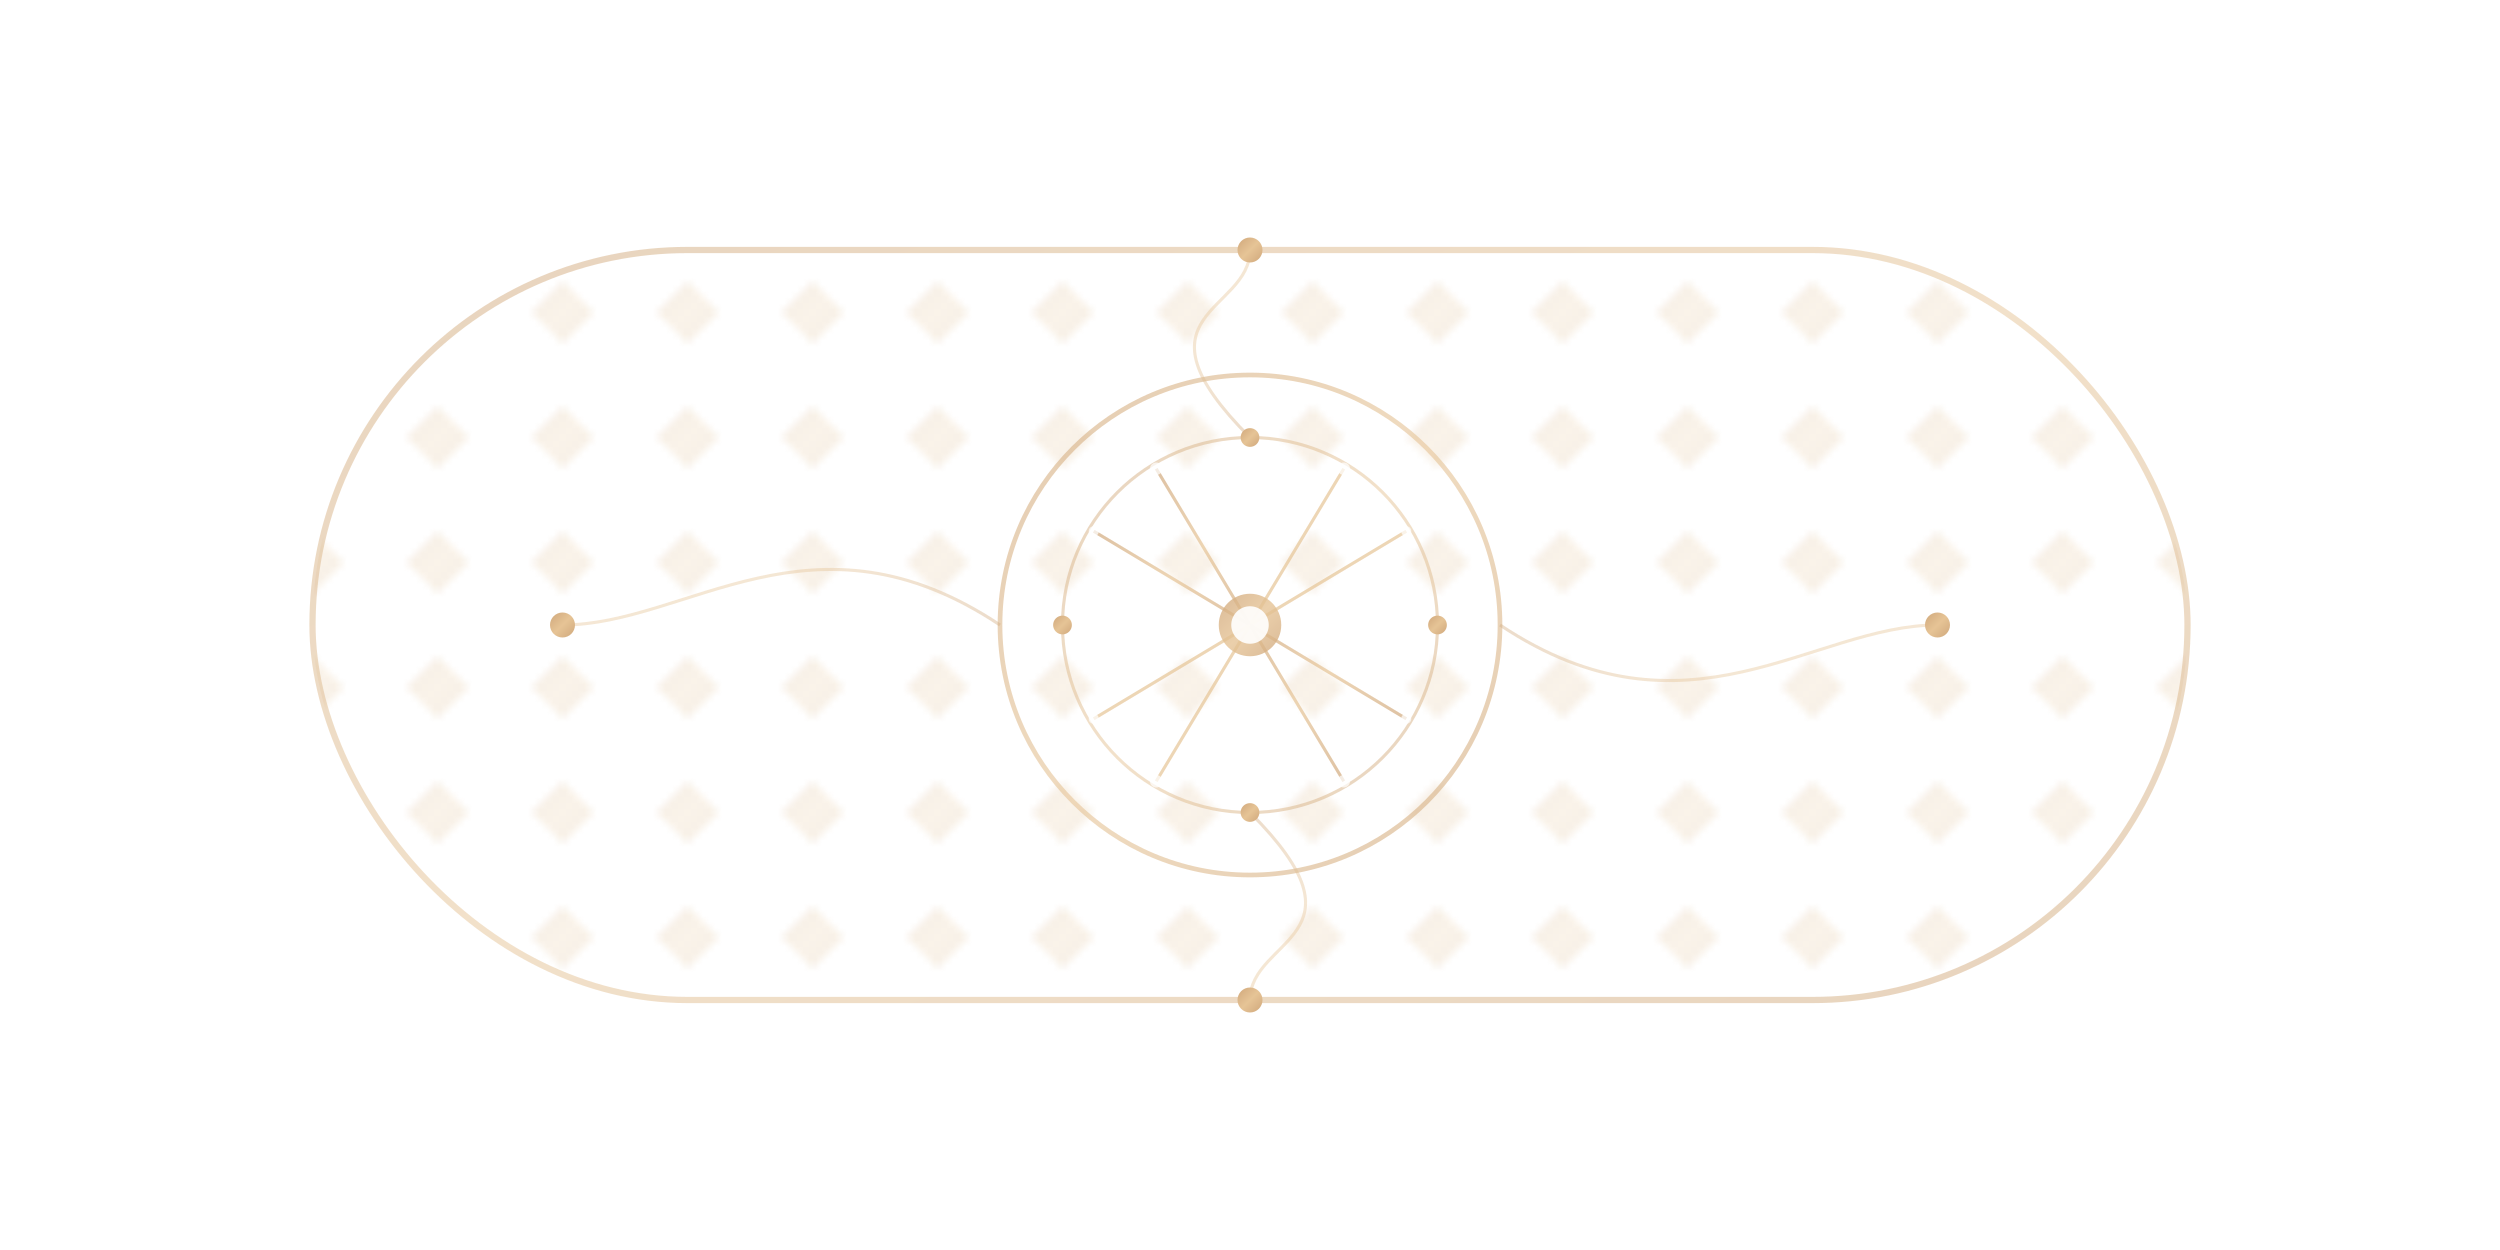 <svg xmlns="http://www.w3.org/2000/svg" viewBox="0 0 400 200" width="400" height="200">
  <!-- Decorative element 2 for Ultrafinla -->
  <defs>
    <linearGradient id="gold-accent" x1="0%" y1="0%" x2="100%" y2="100%">
      <stop offset="0%" stop-color="#d0a87c" />
      <stop offset="50%" stop-color="#e6c496" />
      <stop offset="100%" stop-color="#d0a87c" />
    </linearGradient>
    
    <!-- Pattern for repeating elements -->
    <pattern id="diamond-pattern" x="0" y="0" width="20" height="20" patternUnits="userSpaceOnUse">
      <path d="M10,5 L15,10 L10,15 L5,10 Z" fill="url(#gold-accent)" opacity="0.2" />
    </pattern>
  </defs>
  
  <!-- Background pattern area -->
  <rect x="50" y="40" width="300" height="120" fill="url(#diamond-pattern)" rx="60" ry="60" />
  
  <!-- Decorative border -->
  <rect x="50" y="40" width="300" height="120" fill="none" stroke="url(#gold-accent)" stroke-width="1" rx="60" ry="60" opacity="0.5" />
  
  <!-- Central decorative medallion -->
  <circle cx="200" cy="100" r="40" fill="none" stroke="url(#gold-accent)" stroke-width="0.75" opacity="0.6" />
  <circle cx="200" cy="100" r="30" fill="none" stroke="url(#gold-accent)" stroke-width="0.5" opacity="0.5" />
  
  <!-- Ornate burst pattern inside medallion -->
  <g stroke="url(#gold-accent)" stroke-width="0.5" opacity="0.7" fill="none">
    <path d="M200,100 L200,70" />
    <path d="M200,100 L200,130" />
    <path d="M200,100 L170,100" />
    <path d="M200,100 L230,100" />
    
    <path d="M200,100 L185,75" />
    <path d="M200,100 L215,75" />
    <path d="M200,100 L185,125" />
    <path d="M200,100 L215,125" />
    
    <path d="M200,100 L175,85" />
    <path d="M200,100 L225,85" />
    <path d="M200,100 L175,115" />
    <path d="M200,100 L225,115" />
  </g>
  
  <!-- Elegant light curves connecting the medallion to borders -->
  <g stroke="url(#gold-accent)" stroke-width="0.5" opacity="0.4" fill="none">
    <path d="M160,100 C130,80 110,100 90,100" />
    <path d="M240,100 C270,120 290,100 310,100" />
    <path d="M200,70 C180,50 200,50 200,40" />
    <path d="M200,130 C220,150 200,150 200,160" />
  </g>
  
  <!-- Accent points where curves meet -->
  <g fill="url(#gold-accent)">
    <circle cx="90" cy="100" r="2" />
    <circle cx="310" cy="100" r="2" />
    <circle cx="200" cy="40" r="2" />
    <circle cx="200" cy="160" r="2" />
    
    <circle cx="200" cy="70" r="1.5" />
    <circle cx="200" cy="130" r="1.5" />
    <circle cx="170" cy="100" r="1.5" />
    <circle cx="230" cy="100" r="1.5" />
  </g>
  
  <!-- Central accent -->
  <circle cx="200" cy="100" r="5" fill="url(#gold-accent)" opacity="0.8" />
  <circle cx="200" cy="100" r="3" fill="#ffffff" opacity="0.9" />
  
  <!-- Small light reflections -->
  <g fill="#ffffff" opacity="0.7">
    <circle cx="185" cy="75" r="1" />
    <circle cx="215" cy="75" r="1" />
    <circle cx="185" cy="125" r="1" />
    <circle cx="215" cy="125" r="1" />
    <circle cx="175" cy="85" r="0.8" />
    <circle cx="225" cy="85" r="0.8" />
    <circle cx="175" cy="115" r="0.8" />
    <circle cx="225" cy="115" r="0.8" />
  </g>
</svg>